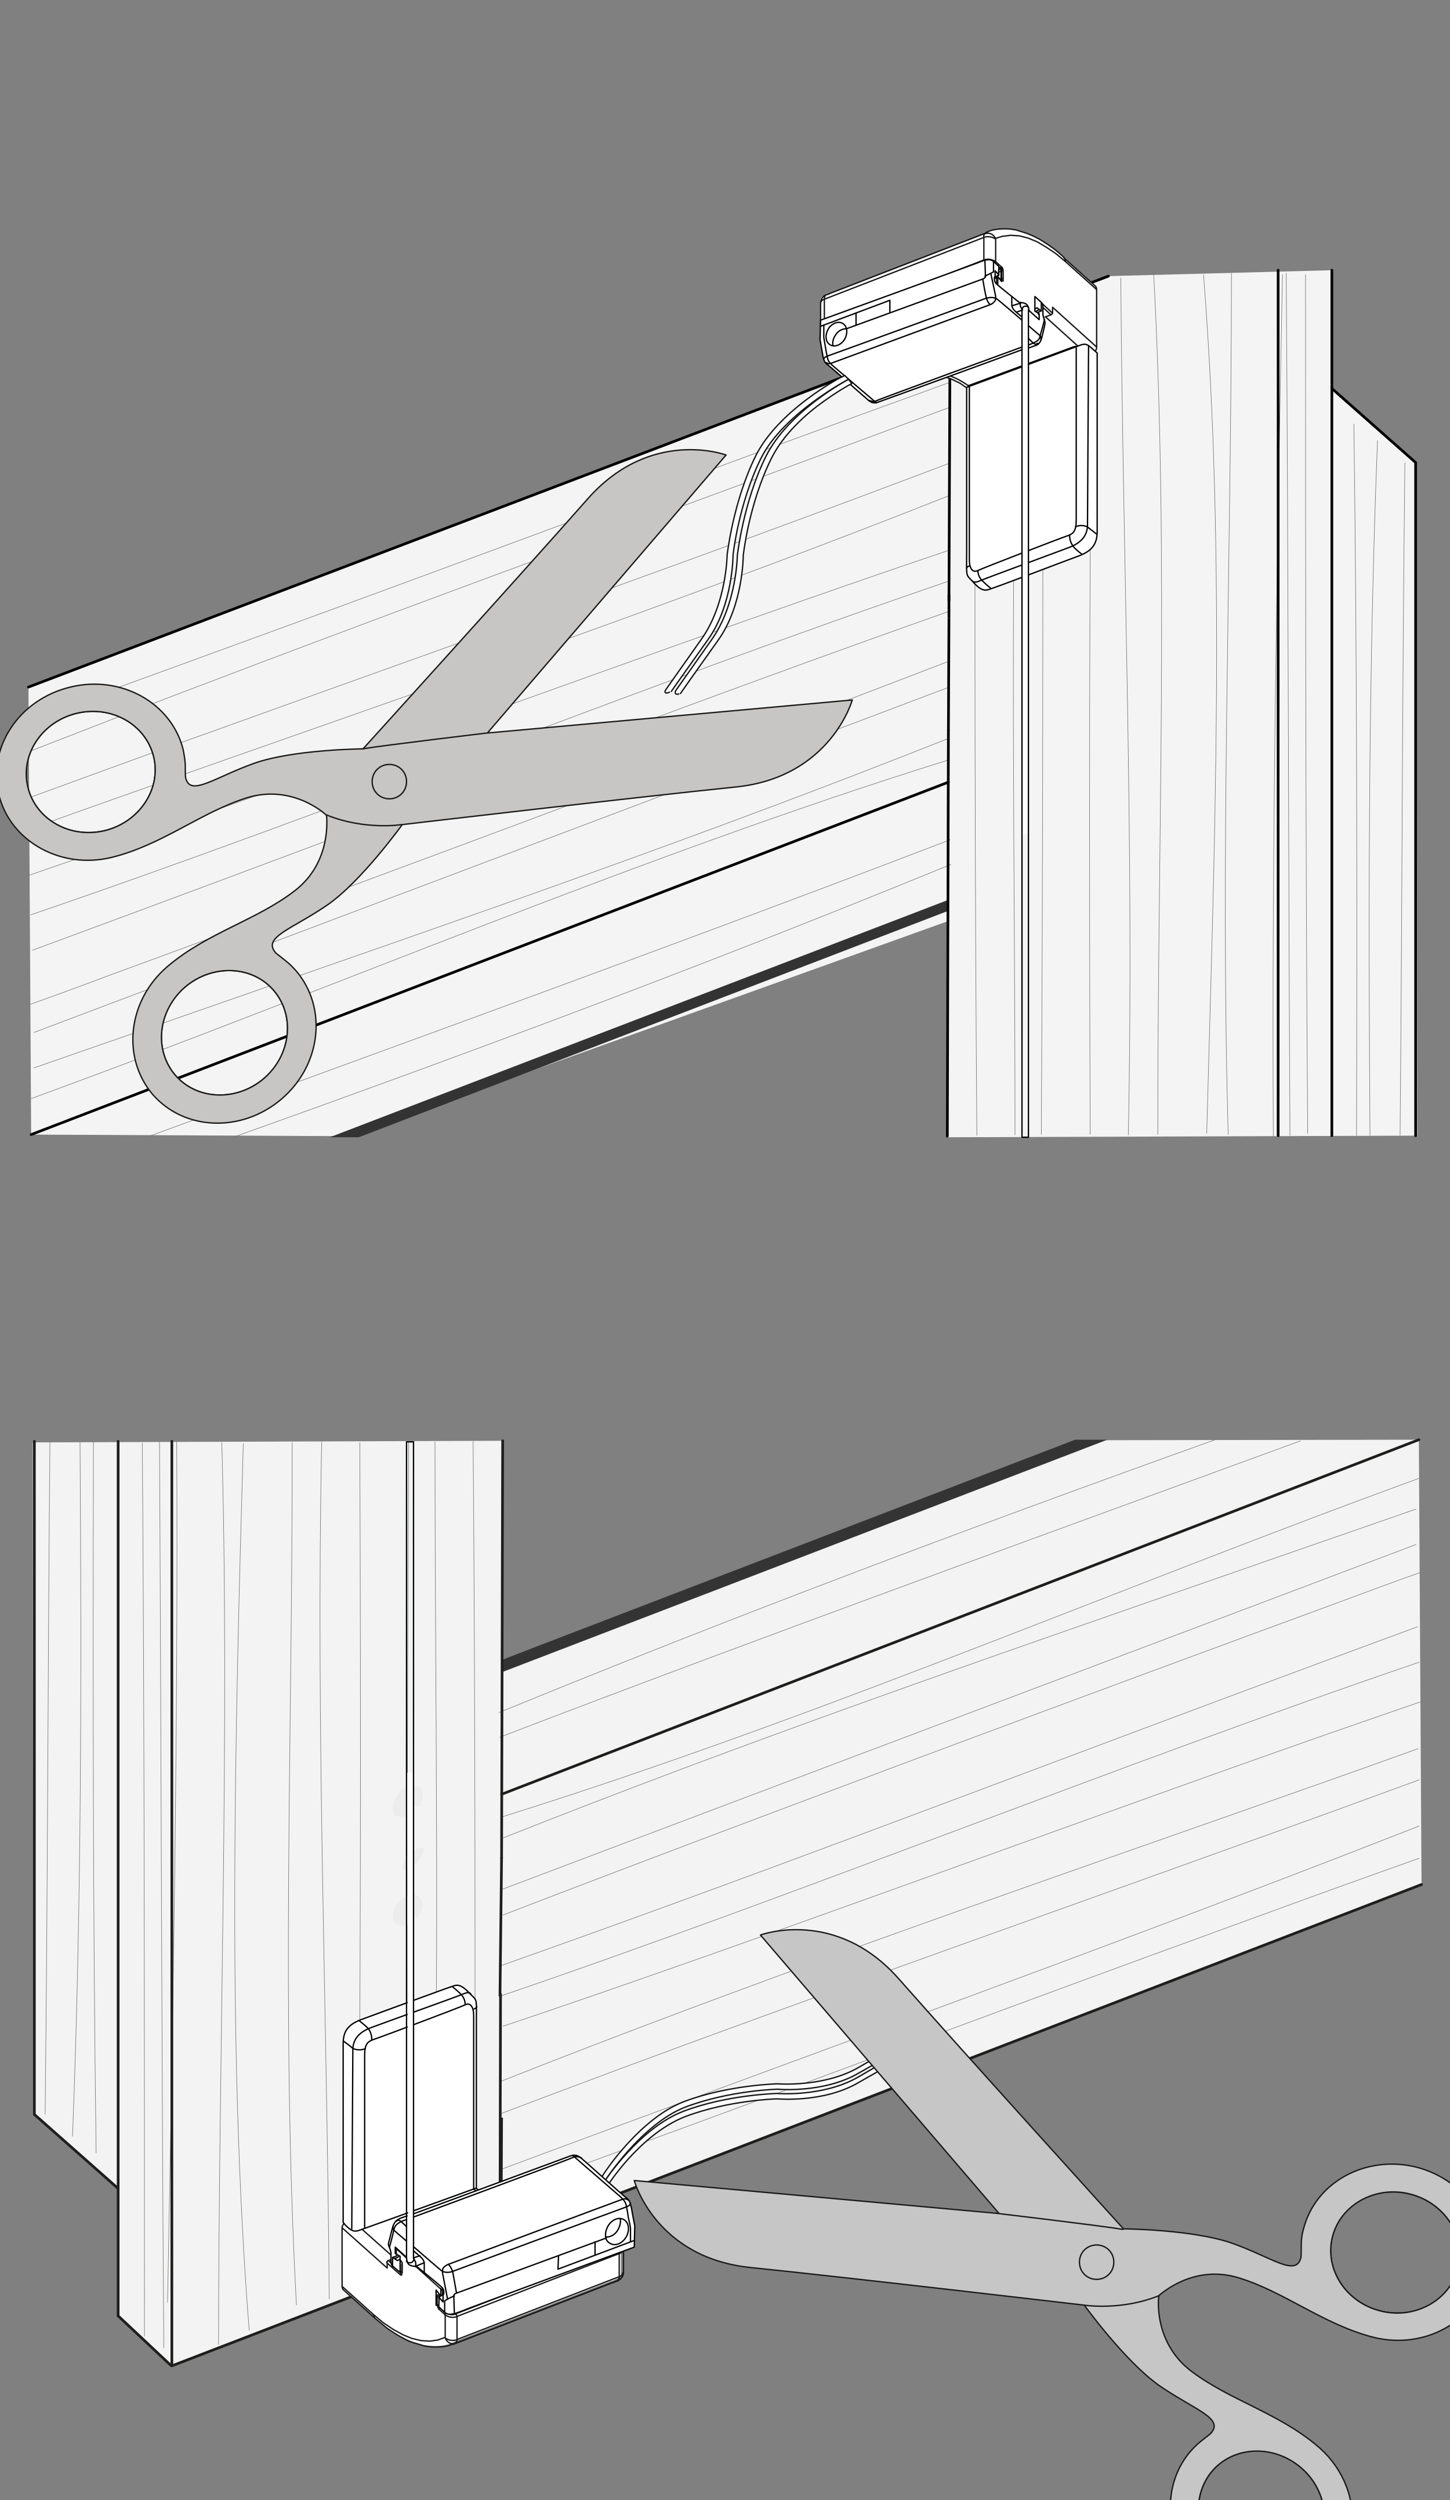 <?xml version="1.0" encoding="utf-8"?>
<!-- Generator: Adobe Illustrator 25.0.0, SVG Export Plug-In . SVG Version: 6.00 Build 0)  -->
<svg version="1.1" id="Ebene_1" xmlns="http://www.w3.org/2000/svg" xmlns:xlink="http://www.w3.org/1999/xlink" x="0px" y="0px"
	 width="270px" height="465.4px" viewBox="0 0 270 465.4" style="enable-background:new 0 0 270 465.4;" xml:space="preserve">
<rect x="0" y="0" width="270" height="465.4" fill="#808080" stroke="none"/>
<style type="text/css">
	.st0{fill:#F4F4F4;}
	.st1{fill:none;stroke:#777776;stroke-width:0.1;}
	.st2{fill:none;stroke:#000000;stroke-width:0.5;stroke-linecap:round;stroke-linejoin:round;}
	.st3{fill:#333333;}
	.st4{fill:none;stroke:#000000;stroke-width:0.5;}
	.st5{fill:#FFFFFF;}
	.st6{fill:none;stroke:#181717;stroke-width:0.25;stroke-linecap:round;stroke-linejoin:round;}
	.st7{fill:none;stroke:#020203;stroke-width:0.25;stroke-miterlimit:10;}
	.st8{fill:#FFFFFF;stroke:#020203;stroke-width:0.25;stroke-miterlimit:10;}
	.st9{fill:none;stroke:#020203;stroke-width:0.25;stroke-linecap:round;stroke-linejoin:round;stroke-miterlimit:10;}
	.st10{fill:none;stroke:#191918;stroke-width:0.25;stroke-linecap:round;stroke-linejoin:round;stroke-miterlimit:10;}
	.st11{fill:#C8C5C5;stroke:#191918;stroke-width:0.25;stroke-linecap:round;stroke-linejoin:round;stroke-miterlimit:10;}
	.st12{fill:#F3F3F3;}
	.st13{fill:none;stroke:#797877;stroke-width:0.1;}
	.st14{fill:#ECECEC;}
	.st15{fill:none;stroke:#1E1E1C;stroke-width:0.5;stroke-linecap:round;stroke-linejoin:round;}
	.st16{fill:#343434;}
	.st17{fill:none;stroke:#1E1E1C;stroke-width:0.5;}
	.st18{fill:none;stroke:#020303;stroke-width:0.25;stroke-linecap:round;stroke-linejoin:round;stroke-miterlimit:10;}
	.st19{fill:#FFFFFF;stroke:#0B0C0D;stroke-width:0.25;stroke-linecap:round;stroke-linejoin:round;stroke-miterlimit:10;}
	.st20{fill:none;stroke:#0B0C0D;stroke-width:0.25;stroke-linecap:round;stroke-linejoin:round;stroke-miterlimit:10;}
	.st21{fill:#1E1E1C;}
	.st22{fill:none;stroke:#191918;stroke-width:0.25;stroke-linecap:round;stroke-linejoin:round;}
	.st23{fill:none;stroke:#020303;stroke-width:0.25;stroke-miterlimit:10;}
	.st24{fill:#FFFFFF;stroke:#171616;stroke-width:0.25;stroke-linecap:round;stroke-linejoin:round;stroke-miterlimit:10;}
	.st25{fill:#FFFFFF;stroke:#020303;stroke-width:0.25;stroke-miterlimit:10;}
	.st26{fill:#C7C6C6;stroke:#191918;stroke-width:0.25;stroke-linecap:round;stroke-linejoin:round;stroke-miterlimit:10;}
</style>
<g>
	<polygon class="st0" points="263.8,86.5 263.9,211.4 176.4,211.7 176.7,171.4 65.1,211.5 5.8,211.2 5.3,127.9 206.4,51.4 248,50.3 
		248.1,72.6 	"/>
	<path class="st1" d="M261.6,86.1c-0.5,42.5-0.5,83.2-0.9,125.3 M177.1,160.9C133,179,88.3,195.7,43.4,211.7 M177,156.3
		c-49.6,19-99.5,37-149.2,55.2 M239.5,50.8c0.4,53.3,0.4,107.5,0.7,160.6 M252.1,78.9c0.6,44.4,0.6,88.3,0.5,132.5 M243.1,51.1
		c0,53,0,107.2,0.4,159.9 M256.5,82c-1.7,43.4-1.7,86.2-1.4,129.4 M176.5,141.5c-58.6,18.3-113.9,42.3-170.7,63 M176.5,128
		c-46.3,17.5-91.2,34.4-137.6,51.9c-10.9,4.1-21.7,8.2-32.6,12.3 M176.5,137.5c-45.1,17.9-89.3,33.2-135.1,49.1
		c-11.7,4.1-23.4,8.1-35.1,12.2 M176.4,123.2c-46,17.7-109.3,41.2-155.6,58.2c-5.1,1.9-10.2,3.8-15.3,5.6 M177,113.7
		c-46.2,16.3-91.9,33.8-137.8,50.9c-11,4.1-22.1,8.2-33.2,12.3 M176.9,92.2c-44.7,17.7-89,33.1-134.3,49c-12.2,4.3-24.5,8.6-36.7,13
		 M176.9,108.1C120,127.5,62.6,150.9,5.7,170.3 M176.5,102.5C130.5,118,62.4,143.2,16.5,159.1c-3.7,1.3-7.3,2.5-11,3.8 M176.9,75.8
		C131,92.9,85.4,109.3,39.7,126.7c-11.4,4.3-22.7,8.7-34,13.1 M176.6,86.3c-45.8,17.4-91.1,33.3-137.2,49.9
		c-11.3,4-22.5,8.1-33.7,12.2 M176.8,71.2c-46,16.6-91.3,33.7-137.3,50.4c-11.2,4.1-22.5,8.2-33.8,12.2 M189.6,58.7
		c-1.6,51.8-0.6,100.9-0.6,152.6 M181.6,60.9c-0.1,51.2-0.1,99.7,0.3,150.5 M194.2,56.3c0,53.2,0,102.2-0.3,154.9 M203.4,53.6
		c-0.6,53.7-0.6,103.8-0.4,157.6 M224.1,51.1c4.2,53.1,2,107.2,0.6,159.9 M208.7,51.7c0.4,54.5,2.5,105.7,1.4,159.6 M214.8,50.6
		c2.9,53.5,0.7,107.7,0.8,160.6 M238.8,51.1c-1,53-2,107.2-1.7,160.5 M229.3,50.8c0,53.4-2.1,107.5-0.6,160.4"/>
	<line class="st2" x1="5.3" y1="127.9" x2="206.4" y2="51.4"/>
	<line class="st2" x1="5.8" y1="211.2" x2="176.6" y2="145.6"/>
	<g>
		<polygon class="st3" points="61.4,211.7 176.6,167.5 176.7,169.5 66.8,211.7 		"/>
	</g>
</g>
<line class="st2" x1="238" y1="211.4" x2="238" y2="50.3"/>
<line class="st2" x1="176.7" y1="111.8" x2="176.9" y2="63"/>
<line class="st4" x1="176.7" y1="115.1" x2="176.7" y2="110.7"/>
<line class="st4" x1="176.6" y1="136" x2="176.7" y2="115.1"/>
<line class="st2" x1="176.4" y1="211.5" x2="176.6" y2="136"/>
<line class="st2" x1="248" y1="211.4" x2="248" y2="50.3"/>
<polyline class="st2" points="263.6,211.4 263.6,86.1 248.1,72.4 "/>
<g>
	<path class="st5" d="M162.7,69.8 M154.5,54.5c-0.2,0.1-0.6,0.3-0.9,0.3 M152.6,56.3 M153.6,54.8 M204.1,53.8c0-0.2-0.1-0.6-0.3-0.7
		l-5.8-5.2c-0.3-0.3-0.7-0.6-1-0.9c-0.7-0.6-1.3-1-2-1.5c-0.7-0.4-1.3-0.9-2-1.2c-0.7-0.4-1.3-0.6-2-0.9c-0.7-0.2-1.3-0.4-1.9-0.6
		c-0.6-0.1-1.3-0.2-1.9-0.2c-0.6,0-1.2,0-1.8,0.1c-0.6,0.1-1.1,0.2-1.7,0.5c-0.1,0-0.2,0.1-0.2,0.1l-0.1,0.1l-29.7,11.5
		c-0.9,0.3-1,0.8-1,1.5v4.2c0,0.2,0.1,0.5,0.3,0.7l9.4,8.5l0.6,0.4c0.3-0.1,0.6-0.2,0.9-0.3c0.6-0.2,1.2-0.3,1.8-0.4
		c0.6-0.1,1.3-0.2,1.9-0.3c0.7-0.1,1.3-0.1,2-0.1c0.7,0,1.3,0,2,0.1c0.7,0.1,1.3,0.1,1.9,0.3c0.6,0.1,1.2,0.3,1.8,0.4
		c0.6,0.2,1.1,0.4,1.7,0.6c0.5,0.2,1,0.5,1.5,0.7c0.4,0.2,0.8,0.5,1.2,0.8c0.1,0,0.1,0.1,0.2,0.1c0.7,0.5,2.1,1.8,2.4,1.9
		s0.5,0,0.5,0l0.1-2.8l17.2-6.3h1c0,0,1.8,1.6,2.2,1.5c0.4-0.1,0.8-0.6,0.8-0.6c0.2-0.3,0.1-0.7,0.1-1V53.8z"/>
	<line class="st6" x1="182.8" y1="73.9" x2="182.8" y2="70.9"/>
	<polygon points="200.4,64.6 200.4,64.6 200.3,64.8 200.3,64.8 	"/>
	<g>
		<g>
			<path class="st6" d="M153.5,55.7c-0.4,0.1-0.7,0.4-0.7,0.8 M153.5,59.9c-0.4,0.1-0.7,0.4-0.7,0.8 M153.1,61.3
				c0.1,0,0.1,0.1,0.2,0 M193.3,56.4c0.1-0.1,0.3-0.2,0.3-0.4 M193.3,56.4L193.3,56.4 M193.3,56.4c0,0,0-0.1-0.1-0.1 M193.3,57.9
				c0,0,0-0.1-0.1-0.1 M193.6,58.6c0,0,0-0.1-0.1-0.1 M175.1,54.9l-1.6,0.6 M153.8,54.9c-0.2,0.1-0.3,0.5-0.3,0.7 M153.8,54.9
				l29.7-11.5 M198.4,48.7c0-0.2-0.1-0.6-0.3-0.7 M183.5,43.4c-0.2,0.1-0.4,0.5-0.3,0.7 M185.4,44.5c-0.3-0.8-1.1-1.3-1.9-1
				 M186.4,50.5c0-0.1-0.1-0.3-0.2-0.4 M186.4,50.5l-1.3,0.5 M186.8,50.5c-0.1-0.1-0.3-0.1-0.4-0.1 M186.4,51.9v-1.5 M186.3,52
				L186.3,52 M186.2,50.1c0.1-0.1,0.3-0.2,0.3-0.4 M186.8,52c-0.1-0.1-0.3-0.1-0.4-0.1 M186.4,51.9L186.4,51.9L186.4,51.9
				 M153.5,55.7v4.2 M183.2,44.2l-29.7,11.5 M153.5,59.9l29.7-11.5 M153.5,59.9c0,0.1,0.1,0.3,0.2,0.4 M184.9,50.6l1.3-0.5
				 M186.2,50.1l-1.1-1 M183.4,48.8l-29.7,11.5 M153.7,60.3l-0.2,0.1l-0.2,0.1l-0.1,0.1l-0.1,0.1l0,0.1l0,0.1l0.1,0.1l0.1,0.1
				 M153.3,61.3l9.5,8.6 M180.3,71.8c-4.6-3.4-12.3-4.1-17.5-1.9 M194.7,59l6.1,5.5 M195.7,58.6l-2.4-2.2 M193.3,56.4L193.3,56.4
				 M173.3,55.1l1.6-0.6 M183.2,48.4v-4.2 M185.4,44.5c-0.6-0.4-1.5-0.6-2.2-0.3 M186.5,52.2c0,0,0-0.1-0.1-0.1 M185.1,49
				c0.1,0,0.3-0.2,0.3-0.4 M185.4,48.7c-0.6-0.4-1.5-0.6-2.2-0.3 M183.2,48.4c0,0.1,0.1,0.3,0.2,0.4 M185.1,49
				c-0.4-0.4-1.2-0.5-1.7-0.2 M180.9,65.9l12.9-5 M185.8,51.6l-13.2,5.1 M193.8,60.9l-8.1-7.3 M185.7,53.6l-12.9,5 M172.6,58.2
				l13.2-5.1 M194.3,59.2l-0.7-0.6 M193.2,57.8c0,0.3,0.1,0.7,0.3,0.8 M193.2,57.8v-1.5 M193.6,56.1L193.6,56.1l-0.1-0.1l-0.1,0
				l-0.1,0l0,0l0,0.1l0,0.1l0,0.1 M193.6,56.1l2.4,2.2 M196,57.2l8.2,7.4 M204.2,53.9l-5.8-5.2 M198.4,48.7l-1.8-1.5l-1.8-1.2
				l-1.7-1l-1.7-0.7l-1.6-0.4l-1.6-0.1l-1.6,0.2l-1.3,0.4 M185.4,44.5v4.2 M185.4,48.7l1.1,1 M186.8,50.5c0-0.3-0.1-0.7-0.3-0.8
				 M186.8,50.5V52 M186.5,52.2L186.5,52.2l0.1,0.1l0.1,0l0.1,0l0,0l0-0.1l0-0.1l0-0.1 M186.5,52.2l-0.7-0.6 M185.8,53.1l8.5,7.6
				 M204.2,53.9c0-0.2-0.1-0.6-0.3-0.7 M163.2,70.1c0,0-0.1,0-0.1,0c0,0-0.1,0-0.1,0 M203.9,65.5c0.2-0.3,0.3-0.6,0.3-0.9
				 M195.7,58.6c0.1,0,0.3-0.2,0.3-0.4 M194.3,59.2c0-0.1,0-0.1-0.1-0.2 M193.3,56.4L193.3,56.4 M180.9,65.9c0,0,0.1,0,0.1,0
				 M173.5,55.5c0-0.1-0.1-0.3-0.2-0.4 M173.5,55.5v0.8 M175.1,54.9c0-0.1-0.1-0.3-0.2-0.4 M175.1,54.9v0.8 M154.6,54.6
				c-0.2,0.1-0.6,0.3-0.9,0.3 M183.5,43.4l0.3-0.1 M185.1,51c0-0.1-0.1-0.3-0.2-0.4 M185.1,51.8V51 M190.3,61.6L190.3,61.6l0.1,0.1
				l0.1,0l0.1-0.1l0.1-0.1l0.1-0.1l0-0.1 M183.5,55.3l0,0.1l0.1,0.1l0.1,0l0.1,0l0.1-0.1l0.1-0.1l0.1-0.1l0-0.1 M195.7,58.6
				l-1.1,0.4 M175.9,55.3l-1-0.9 M172.6,56.7L172.6,56.7L172.6,56.7l0-0.1l0,0l0,0 M185.8,51.6c0-0.1,0-0.1,0-0.1 M190.9,61.2
				l-6.7-6.1 M184.2,55.1l-0.7,0.3 M172.8,58.6l8.1,7.3 M172.6,56.7v1.5 M193.8,60.9c0.2,0,0.4-0.1,0.4-0.2 M172.6,58.2
				c0,0.1,0.1,0.3,0.2,0.4 M185.7,53.6c0-0.1,0.1-0.4,0.1-0.5 M194.3,60.7v-1.5 M196,57.2v1.1 M204.2,53.9v10.7 M185.8,51.6v1.5
				 M203.9,53.2l-5.8-5.2 M163,70.2c0.3-0.1,0.6-0.2,0.9-0.3c0.6-0.2,1.2-0.3,1.8-0.4c0.6-0.1,1.3-0.2,1.9-0.3
				c0.7-0.1,1.3-0.1,2-0.1c0.7,0,1.3,0,2,0.1c0.7,0.1,1.3,0.1,1.9,0.3c0.6,0.1,1.2,0.3,1.8,0.4c0.6,0.2,1.1,0.4,1.7,0.6
				c0.5,0.2,1,0.5,1.5,0.7c0.4,0.2,0.8,0.5,1.2,0.8c0.1,0,0.1,0.1,0.2,0.1c0.7,0.5,2.1,1.8,2.4,1.9c0.3,0,0.5,0,0.5,0l-2.5-2
				 M153.8,54.9c-0.6,0.2-1,0.9-1,1.5 M153.1,61.3l9.8,8.9 M152.8,56.4v4.2 M152.8,60.7c0,0.1,0,0.2,0,0.2c0,0.1,0.1,0.2,0.2,0.3
				c0,0,0.1,0.1,0.1,0.1 M193.3,56.4C193.3,56.4,193.3,56.4,193.3,56.4C193.3,56.3,193.3,56.3,193.3,56.4 M194.2,59.1l-0.7-0.6
				 M193.3,57.9v-1.5 M193.5,58.5C193.5,58.5,193.5,58.4,193.5,58.5c-0.1-0.1-0.1-0.1-0.1-0.1c0,0,0-0.1-0.1-0.1c0,0,0-0.1,0-0.1
				c0,0,0-0.1,0-0.1c0,0,0-0.1,0-0.1 M181,66l13.1-5.1 M183.8,43.3l-29.2,11.3 M198.1,47.9c-0.3-0.3-0.7-0.6-1-0.9
				c-0.7-0.6-1.3-1-2-1.5c-0.7-0.4-1.3-0.9-2-1.2c-0.7-0.4-1.3-0.6-2-0.9c-0.7-0.2-1.3-0.4-1.9-0.6c-0.6-0.1-1.3-0.2-1.9-0.2
				c-0.6,0-1.2,0-1.8,0.1c-0.6,0.1-1.1,0.2-1.7,0.5c-0.1,0-0.2,0.1-0.2,0.1 M183.6,55.5l6.7,6.1 M186.5,52.1
				C186.5,52.1,186.5,52.1,186.5,52.1C186.5,52.1,186.4,52.1,186.5,52.1 M185.8,51.5l-13.1,5.1 M186.4,52.1l-0.7-0.6"/>
		</g>
	</g>
	<g>
		<path class="st7" d="M180.3,71.8c0,0,18.4-6.8,19.5-7.2c1.1-0.4,1.6,0.3,2.3,0.8c0.7,0.6,0.7,0.6,0.7,0.6s0.5,0.3,1.1-0.5"/>
		<path class="st7" d="M180.3,71.9"/>
		<path class="st7" d="M200.2,64.7"/>
		<path class="st7" d="M202.6,64.4"/>
	</g>
</g>
<g>
	<path class="st8" d="M204.3,65.7c0,0,0,31.1,0,33.2s-0.7,3.5-3.2,4.5c-2.5,0.9-16,6.1-17.2,6.4c-1.2,0.3-2.2-0.9-3.1-1.9
		c-1-1-0.8-0.7-0.8-5.7c0-4.9,0-30.1,0-30.1s20.2-7.5,21.3-7.9c1.1-0.4,1.6,0.3,2.3,0.9C204.3,65.7,204.3,65.7,204.3,65.7z"/>
	<path class="st7" d="M200.4,64.6c0,0,0,30,0,32.2c0,2.2-0.6,2.6-1.8,3s-15.5,5.9-16.5,6.4c-1,0.5-1.6-0.4-1.6-2
		c0-1.6,0-32.2,0-32.2"/>
	<path class="st7" d="M202.7,64.3c0,0-0.2,31.3-0.2,33.4c0,2.1-1.3,3.4-3.4,4.2c-2.1,0.8-15.7,5.8-16.6,6.2c-0.9,0.4-1.2,0.3-1.5,0"
		/>
	<path class="st7" d="M204.3,99.5c0,0-1.4-1.1-1.8-1.4c-0.3-0.2-1.4-0.5-2.3,0"/>
	<path class="st7" d="M201.5,103.2c0,0-1.5-1.1-1.8-1.7c-0.4-0.6-0.6-1.5-0.5-2"/>
	<path class="st7" d="M184.5,109.5c0,0-0.7-0.5-1.6-1.4c-0.9-0.9-0.8-1.9-0.8-1.9"/>
	<path class="st7" d="M180.6,105.3c0,0-0.6,0.2-0.6,0.5"/>
</g>
<g>
	<path class="st5" d="M164.5,74.5c-1.4,0.5-1.8,0.8-2.8,0c-0.5-0.4-1.6-1.4-2.9-2.5c-0.1-0.1-4.9,2-5,1.9c-0.2-0.2-0.5-0.5-0.5-1
		c0-0.1,4.5-1.8,4.4-1.8c-1.7-1.5-3.4-3-3.6-3.2c-0.5-0.4-0.7-0.7-0.9-1.8c-0.2-1.2-0.5-2.9-0.5-2.9l0.1-3.6
		c0,0,28.6-10.4,29.3-10.7c1.2-0.5,2.2-0.8,2.8-0.3c0.6,0.5,1.1,1,1.1,1c-0.1,1.6,0,1.6,0,1.6l-0.8,0.4c0,0-0.2,0.7,0.3,1.2
		s4.3,3.5,4.3,3.5s1,0,1.4,0.4c0.4,0.4,0.4,1.1,0.4,1.1l1.9,1.7v-1.1l-0.8-0.5v-2.7l1.1,1c0,0,0.4,0.2,0.4,0.9c0,0.7,0,1.5,0,1.5
		s0.2,0.8,0.3,1.1c0.2,0.3,0,1-0.1,1.4c-0.1,0.4-0.4,1.9-0.6,2.3s-0.4,0.8-1.2,1c-0.1,0-1.2,0.5-1.2,0.5l0,90.3l-1,0.1l0-90.1
		L164.5,74.5z"/>
	<g>
		<path class="st9" d="M190.3,65.1c-6.7,2.5-25.8,9.4-25.8,9.4c-1.4,0.5-1.8,0.8-2.8,0c-1.2-1-7-6.2-7.6-6.6
			c-0.5-0.4-0.7-0.7-0.9-1.8c-0.2-1.2-0.5-2.9-0.5-2.9l0.1-3.6c0,0,28.6-10.4,29.3-10.7c1.2-0.5,2.2-0.8,2.8-0.3
			c0.6,0.5,1.1,1,1.1,1c-0.1,1.6,0,1.6,0,1.6l-0.8,0.4c0,0-0.2,0.7,0.3,1.2s4.3,3.5,4.3,3.5s1,0,1.4,0.4c0.4,0.4,0.4,1.1,0.4,1.1
			l1.9,1.7v-1.1l-0.8-0.5v-2.7l1.1,1c0,0,0.4,0.2,0.4,0.9c0,0.7,0,1.5,0,1.5s0.2,0.8,0.3,1.1c0.2,0.3,0,1-0.1,1.4
			c-0.1,0.4-0.4,1.9-0.6,2.3s-0.4,0.8-1.2,1c-0.1,0-0.5,0.2-1.1,0.4"/>
		<path class="st7" d="M157.3,63.1c-0.6,1.1-1.9,1.6-2.7,1.1c-0.9-0.5-1-1.8-0.4-2.9c0.6-1.1,1.9-1.6,2.7-1.1
			C157.8,60.7,157.9,62,157.3,63.1z"/>
		<path class="st7" d="M155.1,64.3c-0.1-0.5,0-1.2,0.4-1.8c0.5-0.9,1.3-1.3,2.1-1.3"/>
		<polyline class="st9" points="152.9,60.7 165.7,55.9 165.7,58.1 		"/>
		<line class="st9" x1="159.4" y1="58.3" x2="159.4" y2="60.5"/>
		<path class="st9" d="M183.4,48.6l0.1,2.9c0,0.2-0.4,0.4-0.4,0.4l-25.5,9.3"/>
		<path class="st9" d="M185,48.7v1.9c0,0-0.7,0.4-1.2,0.6c-0.2,0.1-0.4,0.2-0.4,0.2"/>
		<path class="st9" d="M183,52c0,0,0.5,3,0.7,3.5c0.1,0.5,0.4,1,0.7,1.2c0,0,0.4-0.1,0.8-0.6c0.4-0.4,0.1-1.4,0.1-1.4l-0.8-3.8"/>
		<polyline class="st9" points="186.2,49.8 186.5,49.9 186.5,52.4 185.8,51.5 		"/>
		<path class="st9" d="M186,51.2l-0.7-0.8c0,0,0,0.9,0,1.4"/>
		<line class="st9" x1="185.6" y1="51.5" x2="185.6" y2="52.7"/>
		<polyline class="st9" points="192.7,57.5 193.1,57.3 193.9,57.9 193.9,56.3 		"/>
		<line class="st9" x1="192.8" y1="58" x2="193.4" y2="57.7"/>
		<line class="st9" x1="193.2" y1="58.2" x2="193.8" y2="57.9"/>
		<path class="st9" d="M194.5,59.5c0,0-0.6,2.3-0.8,2.9c-0.1,0.6-0.2,1-1.4,1.5c-0.4,0.2-0.8,0.3-0.8,0.3"/>
		<path class="st9" d="M188.4,55.2c0,0,0,1.2,0,1.5c0,0.3,0.1,0.7,0.5,1.1c0.4,0.4,1.4,1.2,1.4,1.2"/>
		<line class="st9" x1="188.5" y1="56.9" x2="190.1" y2="56.4"/>
		<path class="st9" d="M190,56.5c0,0-0.1,0.4,0.1,0.7c0.2,0.3,0.3,0.5,0.3,0.5l-1.1,0.4"/>
		<path class="st9" d="M190.3,57.6c0,0,0.1-0.5,0.5-0.6c0.6-0.1,0.7,0.3,0.7,0.3"/>
		<polyline class="st9" points="190.3,57.7 190.3,211.7 191.5,211.7 191.5,57.7 		"/>
		<path class="st9" d="M191.5,63c0,0,0.9,0.9,1.1,1c0.3,0.2,0.6-0.1,0.6-0.1"/>
		<path class="st9" d="M193.8,63.1c0,0,0.1-0.4-0.1-0.6c-0.3-0.2-2.1-1.8-2.1-1.8"/>
		<path class="st9" d="M190.3,59.6c0,0-4.2-3.6-4.6-3.9c-0.4-0.3-1.2-0.5-2.3-0.1c0,0-28.2,10.3-29.1,10.6c-0.5,0.2-0.8,0.3-0.9,0.6
			"/>
		<path class="st9" d="M184.4,56.7c0,0-28.5,10.5-29.3,10.8c-0.6,0.2-0.9,0.3-1.2,0"/>
		<path class="st9" d="M153.4,60.5c0,0,0,2.1,0,2.3c0,0.2,0.2,1.1,0.3,1.8c0.1,0.7,0.3,1.7,0.4,2.1c0.1,0.4,0.2,0.7,1,1.4
			c0.8,0.7,8.1,6.9,8.1,6.9"/>
		<path class="st9" d="M190.3,64.6c0,0-26.6,9.7-27.1,10c-0.4,0.2-1,0.1-1.5-0.1"/>
	</g>
</g>
<g>
	<g>
		<path class="st10" d="M34.5,183.7c-5.1,4.3-5.9,11.7-1.9,16.4c4,4.7,11.4,5,16.5,0.7c5.1-4.3,5.9-11.7,1.9-16.4
			C47,179.7,39.6,179.4,34.5,183.7z"/>
		<path class="st10" d="M19.6,154.6c-6.5,1.6-12.9-2-14.4-8c-1.5-6,2.5-12.2,9-13.8c6.5-1.6,12.9,2,14.4,8
			C30.1,146.8,26,153,19.6,154.6z"/>
		<path class="st11" d="M52.4,204.6c7.4-6.3,8.6-16.9,2.8-23.8c-0.7-0.8-1.4-1.5-2.2-2.1c-1.1-0.9-1.6-1.2-1.8-1.5
			c-2.2-2.8,3.3-4.3,9.7-8.7c6.4-4.4,14-15,14-15s44.4-5.2,62.1-7c17.7-1.8,21.7-16.2,21.7-16.2l-67.4,6.1h-0.5l44.4-51.7
			c0,0-14-5.2-25.8,8.2c-11.8,13.4-41.8,46.5-41.8,46.5s-13,0.1-20.3,2.7c-7.3,2.6-11.8,6.2-12.7,2.8c-0.1-0.4-0.1-0.9-0.1-2.3
			c0-1-0.2-2-0.4-3.1c-2.2-8.7-11.6-13.9-21-11.6C3.5,130.2-2.4,139.2-0.2,148c2.2,8.7,11.6,13.9,21,11.6
			c9.4-2.3,16.6-8.4,25.2-11.1c8.5-2.6,14.7,3.1,14.8,3.3c0,0.2,1.1,8.6-5.9,14c-7.1,5.5-16.3,7.8-23.7,14.1
			c-7.4,6.3-8.6,16.9-2.8,23.8C34.3,210.5,45,210.9,52.4,204.6z M19.6,154.6c-6.5,1.6-12.9-2-14.4-8c-1.5-6,2.5-12.2,9-13.8
			c6.5-1.6,12.9,2,14.4,8C30.1,146.8,26,153,19.6,154.6z M32.6,200.1c-4-4.7-3.2-12,1.9-16.4c5.1-4.3,12.5-4,16.5,0.7
			c4,4.7,3.2,12-1.9,16.4C44,205.1,36.6,204.8,32.6,200.1z"/>
	</g>
	<path class="st11" d="M91.1,136.4c0,0-19.4,2.3-23.6,3"/>
	<path class="st11" d="M74.8,153.5c0,0-6.9,1.1-14-1.8"/>
	<path class="st11" d="M69.3,145.5c0,1.8,1.4,3.2,3.2,3.2c1.8,0,3.2-1.4,3.2-3.2s-1.4-3.2-3.2-3.2C70.7,142.3,69.3,143.7,69.3,145.5
		z"/>
</g>
<g>
	<g>
		<polygon class="st12" points="6.2,393.4 6.1,268.5 93.6,268.2 93.4,309 203.1,268.1 264.2,268 264.7,350.8 264.7,350.8 32,440.4 
			22,431.1 21.9,407.3 		"/>
		<path class="st13" d="M8.4,393.6c0.5-42.5,0.5-83.2,0.9-125.3 M92.9,318.8c43.9-18,88.4-34.7,133.1-50.7c0.2-0.1,0.4-0.1,0.6-0.2
			 M93,323.4c49.6-19,99.5-37,149.2-55.2 M30.5,437.1c-0.4-53.3-0.5-115.7-0.8-168.8 M17.9,400.8c-0.6-44.4-0.6-88.3-0.5-132.5
			 M26.9,434.9c0-53,0-113.5-0.4-166.3 M13.5,397.7c1.7-43.4,1.7-86.2,1.4-129.4 M93.5,338.2c58.6-18.3,113.9-42.3,170.7-63
			 M93.5,351.7c46.3-17.5,91.2-34.4,137.6-51.9c10.9-4.1,21.7-8.2,32.6-12.3 M93.5,342.2c45.1-17.9,89.3-33.2,135.1-49.1
			c11.7-4.1,23.4-8.1,35.1-12.2 M93.6,356.5c46-17.7,109.3-41.2,155.6-58.2c5.1-1.9,10.2-3.8,15.3-5.6 M93,366
			c46.2-16.3,91.9-33.8,137.8-50.9c11-4.1,22.1-8.2,33.2-12.3 M93.1,387.5c44.7-17.7,89-33.1,134.3-49c12.2-4.3,24.5-8.6,36.7-13
			 M93.1,371.6c56.9-19.4,114.3-42.8,171.2-62.2 M93.6,377.2c46.1-15.4,114-40.7,159.9-56.6c3.7-1.3,7.3-2.5,11-3.8 M93.1,403.9
			c45.9-17.1,91.4-33.5,137.2-50.9c11.4-4.3,22.7-8.7,34-13.1 M93.4,393.4c45.8-17.4,91.1-33.3,137.2-49.9
			c11.3-4,22.5-8.1,33.7-12.2 M93.2,408.5c46-16.6,91.3-33.7,137.3-50.4c11.2-4.1,22.5-8.2,33.8-12.2 M80.4,421
			c1.6-51.8,0.6-100.9,0.6-152.6 M88.4,418.8c0.1-51.2,0.1-99.7-0.3-150.5 M75.8,423.4c0-53.2,0-102.2,0.3-154.9 M66.6,426.1
			c0.6-53.7,0.6-103.8,0.4-157.6 M46.4,433.8c-4.2-53.1-2.6-112.4-1.1-165.1 M61.3,428c-0.4-54.5-2.5-105.7-1.4-159.6 M55.2,429.1
			c-2.9-53.5-0.7-107.7-0.8-160.6 M31.2,428.6c1-53,2-107.2,1.7-160.5 M40.7,436.5c0-53.4,2.1-115.1,0.6-168"/>
		<path class="st14" d="M74.5,333.5c1.2-1.3,2.9-1.6,3.7-0.7c0.8,0.8,0.7,2.2-0.1,3.4c-0.1,0.2-2.2-0.3-2.2-0.3l0.8,1.7
			c-1.1,0.7-2.5,0.8-3.2,0.2C72.7,336.8,73.3,334.8,74.5,333.5"/>
		<path class="st14" d="M74.4,353.9c1.2-1.3,2.9-1.6,3.7-0.7c0.8,0.8,0.7,2.4-0.3,3.7c-0.1,0.1-1.7-0.4-1.7-0.3l0.5,1.4
			c-1.1,0.6-2.4,0.6-3,0C72.7,357,73.2,355.2,74.4,353.9"/>
		<path class="st14" d="M76.1,345.2c0.8-0.9,1.9-1.3,2.8-1.2c0.4,0.1-0.4,1.6-1.2,2.8c-0.3,0.3-2.8,1.7-2.8,1.2
			C74.8,347.1,75.3,346,76.1,345.2"/>
		<line class="st15" x1="264.7" y1="350.8" x2="32" y2="440.4"/>
		<line class="st15" x1="264.2" y1="268" x2="93.4" y2="334"/>
		<g>
			<polyline class="st16" points="206.2,268 93.4,311.3 93.4,309 200.2,268 			"/>
		</g>
	</g>
	<line class="st15" x1="32" y1="268.3" x2="32" y2="440.4"/>
	<line class="st15" x1="93.2" y1="371.2" x2="93.1" y2="416.7"/>
	<line class="st17" x1="93.4" y1="345.7" x2="93.1" y2="371.6"/>
	<line class="st15" x1="93.6" y1="268.2" x2="93.4" y2="345.9"/>
	<line class="st15" x1="22" y1="268.3" x2="22" y2="431.1"/>
	<polyline class="st15" points="6.4,268.3 6.4,393.6 21.9,407.3 	"/>
	<line class="st15" x1="22" y1="431.1" x2="31.8" y2="440.3"/>
</g>
<g>
	<g>
		<path class="st5" d="M67.6,376c0,0-2.2,1.2-2.2,4.1c0,2.9,0.1,39.8,0.1,39.8s0.4,1.8,1.1,2.6c0.7,0.7,15.9,13.7,15.9,13.7
			l20.8-7.8V426l-14.9-12.8l-0.4-1.1c0,0-0.1-9.6-0.1-19.1c0-0.2,0.1-1.7,0.1-1.8c0-8.5-0.1-15.6,0-16.5c0.2-1.9-2-4.1-2-4.1
			s-1-0.9-2.6-0.4c-1.6,0.5-15,5.4-15,5.4"/>
		<path class="st14" d="M74.5,382c1.2-1.3,2.9-1.6,3.7-0.7c0.8,0.8,0.7,2.2-0.1,3.4c-0.1,0.2-2.2-0.3-2.2-0.3l0.8,1.7
			c-1.1,0.7-2.5,0.8-3.2,0.2C72.7,385.2,73.3,383.3,74.5,382"/>
		<path class="st14" d="M74.4,402.4c1.2-1.3,2.9-1.6,3.7-0.7c0.8,0.8,0.7,2.4-0.3,3.7c-0.1,0.1-1.7-0.4-1.7-0.3l0.5,1.4
			c-1.1,0.6-2.4,0.6-3,0C72.7,405.5,73.2,403.6,74.4,402.4"/>
		<path class="st14" d="M76.1,393.6c0.8-0.9,1.9-1.3,2.8-1.2c0.4,0.1-0.4,1.6-1.2,2.8c-0.3,0.3-2.8,1.7-2.8,1.2
			C74.8,395.5,75.3,394.5,76.1,393.6"/>
	</g>
	<line class="st17" x1="93.3" y1="415.4" x2="93.3" y2="417.5"/>
	<line class="st17" x1="93.4" y1="394.2" x2="93.3" y2="415.6"/>
	<g>
		<path class="st18" d="M88,393.6c0,9.3,0,17.7,0,18.2c0,1,0.6,1.6,1.3,2.2c0.8,0.7,14.1,12.1,14.1,12.1v2.1l-20.8,7.8
			c0,0-13.9-12.1-15.3-13.1c-1.3-1.1-1.8-2.1-1.8-6.1c0-4,0-34.6,0-36.2s0.2-3.7,2.5-4.8c2.3-1.1,14-5.1,15.5-5.6
			c1.5-0.5,2.5,0.2,3,0.9c0.5,0.7,1.5,1.4,1.5,3.6C88,376,88,385.7,88,393.6"/>
		<path class="st18" d="M86.9,371.4c-1.6,0-15,5-17.3,6.1c-2.3,1.1-2.5,3.3-2.5,4.8c0,1.6,0,31.2,0,35.2c0,3.3,1.7,4.1,2.9,5.1
			c1.2,1,12.6,11.1,12.6,11.1l20.8-7.7"/>
		<line class="st18" x1="82.6" y1="433.9" x2="82.6" y2="436.1"/>
		<line class="st18" x1="68" y1="375.8" x2="69.8" y2="377.4"/>
		<line class="st18" x1="65.5" y1="379.7" x2="67.1" y2="381.2"/>
		<line class="st18" x1="83.6" y1="370.3" x2="85.3" y2="371.7"/>
		<path class="st18" d="M78.7,410.2c-2.1,1.1-4.3,1.1-5.6-0.2c-1.8-1.8-1.2-5.3,1.4-7.8c2.5-2.5,6-3.1,7.8-1.4c1.4,1.4,1.3,3.8,0,6
			C82.3,406.9,80.8,409.1,78.7,410.2z"/>
		<path class="st18" d="M76.4,406.4c-1.1,0.6-2.2,0.6-2.9-0.1c-0.9-0.9-0.6-2.7,0.7-4c1.3-1.3,3.1-1.6,4-0.7
			c0.8,0.8,0.6,2.4-0.4,3.6"/>
		<path class="st18" d="M79.3,396.9c-1.3,1.3-3.1,1.6-4,0.7c-0.9-0.9-0.6-2.7,0.7-4c1.3-1.3,3.1-1.6,4-0.7
			C81,393.8,80.6,395.6,79.3,396.9z"/>
		<path class="st18" d="M78.8,392.4c0,0.9-0.4,1.9-1.3,2.8c-0.9,0.9-1.9,1.3-2.8,1.2"/>
		<path class="st18" d="M82.4,386.3c1.1-1.8,1.1-4.4-0.2-5.7c-1.8-1.8-5.3-1.2-7.8,1.4c-2.5,2.5-3.1,6-1.4,7.8
			c1.4,1.4,4,1.3,6.3-0.1C79.4,389.6,81.3,388.1,82.4,386.3z"/>
		<path class="st18" d="M76.6,386.1c-1.1,0.7-2.4,0.7-3,0c-0.9-0.9-0.6-2.7,0.7-4c1.3-1.3,3.1-1.6,4-0.7c0.7,0.7,0.7,2-0.1,3.2"/>
		<line class="st18" x1="80.2" y1="413.8" x2="88" y2="410.9"/>
		<line class="st18" x1="67.2" y1="418.8" x2="74.8" y2="415.9"/>
		<line class="st18" x1="81.1" y1="416" x2="88.5" y2="413.2"/>
		<line class="st18" x1="68.1" y1="420.9" x2="76" y2="417.9"/>
		<path class="st18" d="M74.7,416.5c-0.1-1,2-3.4,4.3-3.3c1.3,0.1,2.1,1.8,2.1,2.6c0.1,0.8-0.9,2.3-3.2,2.3
			C75.8,418.1,74.8,417.8,74.7,416.5z"/>
		<path class="st18" d="M90,428.6c-1.9,0.1-3.5-0.7-3.6-1.8c0-1.1,1.5-2,3.4-2.1c1.9-0.1,3.5,0.7,3.6,1.8
			C93.4,427.5,91.9,428.5,90,428.6z"/>
		<path class="st18" d="M87.5,428.1c0.6-0.3,1.4-0.6,2.3-0.6c0.9,0,1.8,0.1,2.4,0.4"/>
	</g>
	<g>
		<path class="st19" d="M73.1,408.6c-1.3-1.2-0.7-4,1.3-6.2c2-2.2,4.8-3.1,6.1-1.9c1.3,1.2,0.7,4-1.3,6.2
			C77.1,408.9,74.4,409.8,73.1,408.6z"/>
		<path class="st19" d="M73.8,408.4c-1.2-1.1-0.7-3.6,1.2-5.6c1.8-2,4.3-2.8,5.5-1.7c1.2,1.1,0.7,3.6-1.2,5.6
			C77.4,408.7,75,409.5,73.8,408.4z"/>
		<polygon class="st20" points="77.7,407.4 77.8,405.4 79.8,404.5 79.9,403.2 77.8,404.1 77.9,402.1 76.7,402.7 76.7,404.7 
			74.5,405.6 74.4,406.9 76.6,405.9 76.6,408 		"/>
		<line class="st20" x1="76.8" y1="403.1" x2="77.8" y2="404.1"/>
		<line class="st20" x1="76.7" y1="404.3" x2="77.8" y2="405.4"/>
		<line class="st20" x1="75.8" y1="405.1" x2="76.6" y2="405.9"/>
		<line class="st20" x1="76.7" y1="406.4" x2="77.7" y2="407.3"/>
		<line class="st20" x1="79" y1="403.7" x2="79.8" y2="404.5"/>
	</g>
	<g>
		<path class="st19" d="M73.1,388.3c-1.3-1.2-0.7-4,1.3-6.2c2-2.2,4.8-3.1,6.1-1.9c1.3,1.2,0.7,4-1.3,6.2
			C77.1,388.7,74.4,389.5,73.1,388.3z"/>
		<path class="st19" d="M73.8,388.1c-1.2-1.1-0.7-3.6,1.2-5.6c1.8-2,4.3-2.8,5.5-1.7c1.2,1.1,0.7,3.6-1.2,5.6
			C77.4,388.5,75,389.2,73.8,388.1z"/>
		<polygon class="st20" points="77.7,387.1 77.8,385.1 79.8,384.2 79.9,382.9 77.8,383.9 77.9,381.8 76.7,382.4 76.7,384.4 
			74.5,385.4 74.4,386.7 76.6,385.6 76.6,387.7 		"/>
		<line class="st20" x1="76.8" y1="382.9" x2="77.8" y2="383.8"/>
		<line class="st20" x1="76.7" y1="384.1" x2="77.8" y2="385.1"/>
		<line class="st20" x1="75.8" y1="384.8" x2="76.6" y2="385.7"/>
		<line class="st20" x1="76.7" y1="386.1" x2="77.7" y2="387.1"/>
		<line class="st20" x1="79" y1="383.4" x2="79.8" y2="384.2"/>
	</g>
	<g>
		<path class="st5" d="M105.5,409.2 M113.7,424.7c0.2-0.1,0.7-0.3,0.9-0.3 M115.6,422.8 M114.6,424.3 M63.7,425.4
			c0,0.2,0.1,0.6,0.3,0.7l5.8,5.3c0.3,0.3,0.7,0.6,1,0.9c0.7,0.6,1.3,1.1,2,1.5c0.7,0.5,1.3,0.9,2,1.2c0.7,0.4,1.3,0.6,2,0.9
			c0.7,0.2,1.3,0.4,2,0.6c0.6,0.1,1.3,0.2,1.9,0.2c0.6,0,1.2,0,1.8-0.1c0.6-0.1,1.1-0.2,1.7-0.5c0.1,0,0.2-0.1,0.3-0.1l0.1-0.1
			l30-11.6c0.9-0.3,1-0.8,1-1.5v-4.3c0-0.2-0.1-0.5-0.3-0.7l-9.5-8.5l-0.6-0.4c-0.3,0.1-0.6,0.2-0.9,0.3c-0.6,0.2-1.2,0.3-1.8,0.4
			c-0.6,0.1-1.3,0.2-1.9,0.3c-0.7,0.1-1.3,0.1-2,0.1c-0.7,0-1.3,0-2-0.1c-0.7-0.1-1.3-0.1-2-0.3c-0.6-0.1-1.3-0.3-1.8-0.4
			c-0.6-0.2-1.2-0.4-1.7-0.6c-0.5-0.2-1-0.5-1.5-0.7c-0.4-0.2-0.8-0.5-1.2-0.8c-0.1,0-0.1-0.1-0.2-0.1c-0.7-0.5-2.1-1.8-2.4-1.9
			c-0.3-0.1-0.5,0-0.5,0l-0.1,2.9l-17.3,6.4h-1c0,0-1.8-1.6-2.2-1.5c-0.4,0.1-0.9,0.6-0.9,0.6c-0.2,0.3-0.1,0.7-0.1,1.1V425.4z"/>
		<g>
			<g>
				<g>
					<polygon class="st21" points="67.6,414.7 67.6,414.7 67.7,414.5 67.7,414.5 					"/>
					<g>
						<g>
							<path class="st22" d="M115.3,423.8c0.4-0.1,0.7-0.4,0.7-0.8 M115.3,419.5c0.4-0.1,0.7-0.4,0.7-0.8 M115.8,418
								c-0.1,0-0.1-0.1-0.2,0 M74.8,423c-0.1,0.1-0.3,0.2-0.3,0.4 M74.8,423L74.8,423 M74.8,423c0,0,0,0.1,0.1,0.1 M74.8,421.5
								c0,0,0,0.1,0.1,0.1 M74.5,420.8c0,0,0,0.1,0.1,0.1 M93.4,424.6L95,424 M115,424.5c0.2-0.1,0.4-0.5,0.3-0.8 M115,424.5
								l-30.2,11.7 M69.6,430.9c0,0.2,0.1,0.6,0.3,0.7 M84.8,436.2c0.2-0.2,0.4-0.5,0.3-0.8 M82.9,435.2c0.3,0.8,1.1,1.3,1.9,1
								 M81.8,429.1c0,0.1,0.1,0.3,0.2,0.4 M81.8,429.1l1.3-0.5 M81.4,429c0.1,0.1,0.3,0.1,0.4,0.1 M81.8,427.6v1.5 M81.9,427.5
								L81.9,427.5 M82,429.5c-0.1,0.1-0.3,0.2-0.3,0.4 M81.4,427.5c0.1,0.1,0.3,0.1,0.4,0.1 M81.8,427.6L81.8,427.6L81.8,427.6
								 M115.3,423.8v-4.3 M85.1,435.5l30.2-11.7 M115.3,419.5l-30.2,11.7 M115.3,419.5c0-0.1-0.1-0.3-0.2-0.4 M83.3,429l-1.3,0.5
								 M82,429.5l1.1,1 M84.9,430.7l30.2-11.7 M115.2,419.1l0.2-0.1l0.2-0.1l0.1-0.1l0.1-0.1l0-0.1l0-0.1l-0.1-0.1l-0.1-0.1
								 M115.5,418l-9.7-8.7 M87.9,407.3c4.7,3.4,12.6,4.2,18,1.9 M73.4,420.3l-6.3-5.6 M72.3,420.8l2.5,2.2 M74.8,423L74.8,423
								 M95.2,424.4l-1.6,0.6 M85.1,431.2v4.3 M82.9,435.2c0.6,0.5,1.6,0.6,2.2,0.3 M81.7,427.3c0,0,0,0.1,0.1,0.1 M83.1,430.5
								c-0.1,0-0.3,0.2-0.3,0.4 M82.9,430.9c0.6,0.5,1.6,0.6,2.2,0.3 M85.1,431.2c0-0.1-0.1-0.3-0.2-0.4 M83.1,430.5
								c0.5,0.4,1.3,0.5,1.8,0.2 M87.4,413.3l-13.2,5.1 M82.4,427.9l13.4-5.2 M74.3,418.4l8.3,7.5 M82.5,425.9l13.2-5.1 M95.9,421.2
								l-13.4,5.2 M73.8,420.1l0.7,0.6 M74.9,421.6c0-0.3-0.1-0.7-0.4-0.9 M74.9,421.6v1.5 M74.5,423.4L74.5,423.4l0.1,0.1l0.1,0
								l0.1,0l0,0l0-0.1l0-0.1l0-0.1 M74.5,423.4l-2.5-2.2 M72.1,422.2l-8.4-7.5 M63.7,425.6l5.9,5.3 M69.6,430.9l1.8,1.5l1.8,1.2
								l1.8,1l1.7,0.7l1.7,0.4l1.6,0.1l1.5-0.2l1.4-0.5 M82.9,435.2v-4.3 M82.9,430.9l-1.1-1 M81.4,429c0,0.3,0.2,0.7,0.4,0.9
								 M81.4,429v-1.5 M81.7,427.3L81.7,427.3l-0.1-0.1l-0.1,0l-0.1,0l0,0l0,0.1l0,0.1l0,0.1 M81.7,427.3l0.7,0.6 M82.4,426.4
								l-8.6-7.8 M63.7,425.6c0,0.2,0.1,0.6,0.3,0.7 M105.4,409c0,0,0.1,0,0.1,0c0.1,0,0.1,0,0.1,0 M67.1,414.8c0,0-1.8-1.3-2-1.5
								c-0.2-0.2-0.6,0.1-1,0.5c-0.2,0.3-0.4,0.6-0.4,0.9 M72.3,420.8c-0.1,0-0.3,0.2-0.3,0.4 M73.8,420.1c0,0.1,0,0.1,0.1,0.2
								 M74.8,423L74.8,423 M87.4,413.3c0,0-0.1,0-0.1,0 M95,424c0,0.1,0.1,0.3,0.2,0.4 M95,424v-0.8 M93.4,424.6
								c0,0.1,0.1,0.3,0.2,0.4 M93.4,424.6v-0.8 M114.2,424.9c0.2-0.1,0.7-0.3,0.9-0.3 M84.8,436.2l-0.4,0.1 M83.2,428.5
								c0,0.1,0.1,0.3,0.2,0.4 M83.2,427.8v0.8 M77.8,417.7L77.8,417.7l-0.1-0.1l-0.1,0l-0.1,0.1l-0.1,0.1l-0.1,0.1l0,0.1
								 M84.8,424.1l0-0.1l-0.1-0.1l-0.1,0l-0.1,0l-0.1,0.1l-0.1,0.1l-0.1,0.1l0,0.1 M72.3,420.8l1.1-0.4 M92.6,424.1l1,0.9
								 M95.9,422.7L95.9,422.7L95.9,422.7l0,0.1l0,0l0,0 M82.4,427.9c0,0.1,0,0.1,0,0.1 M77.2,418.2l6.9,6.2 M84.1,424.4l0.7-0.3
								 M95.7,420.8l-8.3-7.5 M95.9,422.7v-1.5 M74.3,418.4c-0.2,0-0.4,0.1-0.4,0.2 M95.9,421.2c0-0.1-0.1-0.3-0.2-0.4 M82.5,425.9
								c-0.1,0.1-0.1,0.4-0.1,0.5 M73.8,418.6v1.5 M72.1,422.2v-1.1 M63.7,425.6v-10.9 M82.4,427.9v-1.5 M64,426.3l5.9,5.3
								 M105.6,409c-0.3,0.1-0.6,0.2-0.9,0.3c-0.6,0.2-1.2,0.3-1.8,0.5c-0.6,0.1-1.3,0.2-2,0.3c-0.7,0.1-1.3,0.1-2,0.1
								c-0.7,0-1.4,0-2-0.1c-0.7-0.1-1.3-0.1-2-0.3c-0.6-0.1-1.3-0.3-1.9-0.4c-0.6-0.2-1.2-0.4-1.7-0.6c-0.5-0.2-1-0.5-1.5-0.7
								c-0.4-0.2-0.8-0.5-1.2-0.8c-0.1,0-0.1-0.1-0.2-0.1c-0.7-0.6-2.1-1.8-2.6-1.9c-0.4-0.1-0.4-0.1-0.4-0.1v3.1 M115.1,424.5
								c0.6-0.2,1-0.9,1-1.5 M115.8,418l-10-9 M116.1,423v-4.3 M116.1,418.7c0-0.1,0-0.2,0-0.2c0-0.1-0.1-0.2-0.2-0.3
								c0,0-0.1-0.1-0.1-0.1 M74.8,423C74.8,423.1,74.8,423.1,74.8,423C74.8,423.1,74.8,423.1,74.8,423 M73.9,420.3l0.7,0.6
								 M74.8,421.5v1.5 M74.6,420.9C74.6,420.9,74.6,421,74.6,420.9c0.1,0.1,0.1,0.1,0.1,0.1c0,0,0,0.1,0.1,0.1c0,0,0,0.1,0.1,0.1
								c0,0,0,0.1,0,0.1c0,0,0,0.1,0,0.1 M87.3,413.3L74,418.5 M84.4,436.4l29.7-11.5 M69.9,431.6c0.4,0.3,0.7,0.6,1.1,0.9
								c0.7,0.6,1.3,1.1,2,1.5c0.7,0.5,1.4,0.9,2,1.2c0.7,0.4,1.3,0.7,2,0.9c0.7,0.2,1.3,0.4,2,0.6c0.6,0.1,1.3,0.2,1.9,0.2
								c0.6,0,1.2,0,1.8-0.1c0.6-0.1,1.1-0.2,1.7-0.5c0.1,0,0.2-0.1,0.3-0.1 M84.7,423.9l-6.9-6.2 M81.8,427.4
								C81.8,427.4,81.8,427.4,81.8,427.4C81.8,427.4,81.8,427.4,81.8,427.4 M82.5,428l13.3-5.2 M81.8,427.4l0.7,0.6"/>
						</g>
					</g>
					<g>
						<path class="st23" d="M67.1,414.8c1.1-0.4,20.8-7.5,20.8-7.5"/>
						<path class="st23" d="M88.1,407.3"/>
						<path class="st23" d="M67.8,414.6"/>
						<path class="st23" d="M65.4,414.9"/>
					</g>
				</g>
			</g>
			<line class="st22" x1="87.9" y1="407.3" x2="85.5" y2="405.4"/>
		</g>
	</g>
	<g>
		<path class="st24" d="M169.1,381.3c0,0-2.9,1.6-9.4,5.4c-6.5,3.7-15,3-15,3s-9.2,0.2-17.4,3.3c-8.2,3.1-14.7,13-14.7,13l0.7,0.6
			c0,0,1.3-2,3.5-4.5c2.6-2.9,6.4-6.4,10.8-8.1c8.2-3.1,17.1-3.3,17.1-3.3s8.6,0.8,15.1-3c6.5-3.7,9.8-5.6,9.8-5.6
			S170,381,169.1,381.3z"/>
		<path class="st24" d="M169.2,379.5c0,0-2.9,1.6-9.4,5.4c-6.5,3.7-15,3-15,3s-9.2,0.2-17.4,3.3c-8.2,3.1-14.8,13.2-14.8,13.2
			l-0.6,0.9l0.6,0.7c0,0,6.9-10.7,15.1-13.8c8.2-3.1,17.1-3.3,17.1-3.3s8.6,0.8,15.1-3c6.5-3.7,9.8-5.6,9.8-5.6
			S170.1,379.2,169.2,379.5z"/>
	</g>
	<g>
		<path class="st25" d="M63.9,413.7c0,0,0-31.1,0-33.2c0-2.2,0.7-3.5,3.2-4.5c2.5-0.9,16.5-6.1,17.6-6.4c1.2-0.3,2.2,0.9,3.2,1.9
			c1,1,0.8,0.7,0.8,5.7c0,4.9,0,30.1,0,30.1s-20.7,7.5-21.9,7.9c-1.1,0.4-1.7-0.3-2.4-0.9C63.9,413.7,63.9,413.7,63.9,413.7z"/>
		<path class="st23" d="M67.9,414.8c0,0,0-30,0-32.2c0-2.2,0.6-2.6,1.8-3c1.2-0.4,15.9-5.9,16.9-6.4c1-0.5,1.6,0.4,1.6,2
			s0,32.2,0,32.2"/>
		<path class="st23" d="M65.5,415c0,0,0.2-31.3,0.2-33.4c0-2.1,1.3-3.4,3.5-4.2c2.1-0.8,16.1-5.8,17-6.2c0.9-0.4,1.2-0.3,1.5,0"/>
		<path class="st23" d="M63.9,379.9c0,0,1.5,1.1,1.8,1.4c0.3,0.2,1.5,0.5,2.4,0"/>
		<path class="st23" d="M66.8,376.1c0,0,1.5,1.1,1.9,1.7c0.4,0.6,0.6,1.5,0.5,2"/>
		<path class="st23" d="M84.2,369.8c0,0,0.7,0.5,1.6,1.4c0.9,0.9,0.8,1.9,0.8,1.9"/>
		<path class="st23" d="M88.2,374c0,0,0.6-0.2,0.6-0.5"/>
	</g>
	<g>
		<path class="st5" d="M112.6,405.6c1.9,1.7,3.7,3.3,4,3.5c0.6,0.5,0.7,0.7,1,2c0.2,1.3,0.6,3.2,0.6,3.2l-0.1,4
			c0,0-31.3,11.5-32.1,11.9c-1.3,0.5-2.4,0.9-3.1,0.3c-0.7-0.6-1.2-1.1-1.2-1.1c0.1-1.8,0-1.8,0-1.8l0.9-0.5c0,0,0.2-0.8-0.3-1.3
			c-0.5-0.5-4.7-3.9-4.7-3.9s-1.1,0-1.5-0.4c-0.4-0.4-0.4-1.3-0.4-1.3l-2.1-1.9v1.2l0.9,0.5v3l-1.3-1.1c0,0-0.4-0.2-0.4-1
			c0-0.8,0-1.6,0-1.6s-0.2-0.9-0.4-1.2c-0.2-0.3,0.1-1.1,0.2-1.5c0.1-0.4,0.5-2.1,0.7-2.5c0.2-0.4,0.4-0.8,1.3-1.2
			c0.1,0,1.4-0.5,1.4-0.5L75.8,330l1.1-0.1l0,82.2l28.3-10.5c1.6-0.6,2-0.8,3.1,0.1c0.5,0.4,1.8,1.6,3.2,2.8"/>
		<g>
			<path class="st18" d="M77,412.1c7.4-2.7,28.2-10.4,28.2-10.4c1.6-0.6,2-0.8,3.1,0.1c1.3,1.1,7.7,6.9,8.3,7.3c0.6,0.5,0.7,0.7,1,2
				c0.2,1.3,0.6,3.2,0.6,3.2l-0.1,4c0,0-31.3,11.5-32.1,11.9c-1.3,0.5-2.4,0.9-3.1,0.3c-0.7-0.6-1.2-1.1-1.2-1.1
				c0.1-1.8,0-1.8,0-1.8l0.9-0.5c0,0,0.2-0.8-0.3-1.3c-0.5-0.5-4.7-3.9-4.7-3.9s-1.1,0-1.5-0.4c-0.4-0.4-0.4-1.3-0.4-1.3l-2.1-1.9
				v1.2l0.9,0.5v3l-1.3-1.1c0,0-0.4-0.2-0.4-1c0-0.8,0-1.6,0-1.6s-0.2-0.9-0.4-1.2c-0.2-0.3,0.1-1.1,0.2-1.5
				c0.1-0.4,0.5-2.1,0.7-2.5c0.2-0.4,0.4-0.8,1.3-1.2c0.1,0,0.5-0.2,1.2-0.4"/>
			<path class="st23" d="M113.2,414.4c0.7-1.2,2-1.8,3-1.2c0.9,0.5,1.1,2,0.4,3.2c-0.7,1.2-2,1.8-3,1.2
				C112.6,417.1,112.5,415.7,113.2,414.4z"/>
			<path class="st23" d="M115.5,413c0.1,0.6,0,1.3-0.4,2c-0.5,1-1.5,1.5-2.3,1.4"/>
			<polyline class="st18" points="118,417.1 103.9,422.4 104,420 			"/>
			<line class="st18" x1="110.8" y1="419.8" x2="110.8" y2="417.3"/>
			<path class="st18" d="M84.6,430.5l-0.1-3.2c0-0.2,0.4-0.4,0.4-0.4l28-10.3"/>
			<path class="st18" d="M82.8,430.4v-2.1c0,0,0.8-0.5,1.3-0.7c0.2-0.1,0.5-0.2,0.5-0.2"/>
			<path class="st18" d="M85,426.8c0,0-0.6-3.3-0.7-3.9c-0.2-0.6-0.5-1.1-0.8-1.4c0,0-0.4,0.1-0.9,0.6c-0.4,0.5-0.1,1.5-0.1,1.5
				l0.8,4.2"/>
			<polyline class="st18" points="81.5,429.1 81.2,429.1 81.2,426.3 82,427.3 			"/>
			<path class="st18" d="M81.7,427.6l0.8,0.9c0,0,0-1,0-1.6"/>
			<line class="st18" x1="82.1" y1="427.2" x2="82.1" y2="426"/>
			<polyline class="st18" points="74.4,420.6 74,420.8 73.1,420.2 73.1,421.9 			"/>
			<line class="st18" x1="74.2" y1="420.1" x2="73.6" y2="420.4"/>
			<line class="st18" x1="73.9" y1="419.9" x2="73.2" y2="420.2"/>
			<path class="st18" d="M72.5,418.4c0,0,0.7-2.5,0.8-3.2c0.2-0.6,0.2-1.1,1.5-1.7c0.4-0.2,0.9-0.3,0.9-0.3"/>
			<path class="st18" d="M79,423.2c0,0,0-1.3,0-1.7c0-0.4-0.1-0.8-0.5-1.2c-0.4-0.4-1.5-1.3-1.5-1.3"/>
			<line class="st18" x1="79" y1="421.2" x2="77.3" y2="421.9"/>
			<path class="st18" d="M77.4,421.7c0,0,0.1-0.4-0.1-0.8c-0.2-0.3-0.3-0.6-0.3-0.6l1.2-0.4"/>
			<path class="st18" d="M77.1,420.5c0,0-0.1,0.6-0.6,0.7c-0.7,0.1-0.8-0.3-0.8-0.3"/>
			<polyline class="st18" points="77,420.4 77,268.4 75.7,268.4 75.7,420.4 			"/>
			<path class="st18" d="M75.7,414.5c0,0-1-1-1.2-1.1c-0.4-0.3-0.7,0.1-0.7,0.1"/>
			<path class="st18" d="M73.2,414.4c0,0-0.1,0.4,0.1,0.7c0.3,0.3,2.3,2,2.3,2"/>
			<path class="st18" d="M77.1,418.3c0,0,4.6,4,5,4.3c0.4,0.4,1.4,0.6,2.5,0.1c0,0,30.9-11.5,31.8-11.8c0.6-0.2,0.9-0.4,1-0.7"/>
			<path class="st18" d="M83.5,421.5c0,0,31.2-11.7,32.1-12c0.6-0.2,0.9-0.3,1.3,0"/>
			<path class="st18" d="M117.4,417.3c0,0,0-2.3,0-2.5c0-0.2-0.2-1.2-0.4-2c-0.1-0.8-0.3-1.9-0.4-2.3c-0.1-0.4-0.2-0.8-1.1-1.6
				c-0.8-0.7-8.9-7.7-8.9-7.7"/>
			<path class="st18" d="M77,412.7c0,0,29.2-10.8,29.7-11.1c0.5-0.3,1.1-0.1,1.6,0.1"/>
		</g>
	</g>
	<g>
		<g>
			<path class="st10" d="M242.2,459.3c5.1,4.3,5.9,11.7,1.9,16.4c-4,4.7-11.4,5-16.5,0.7c-5.1-4.3-5.9-11.7-1.9-16.4
				C229.7,455.3,237.1,454.9,242.2,459.3z"/>
			<path class="st10" d="M257.1,430.2c6.5,1.6,12.9-2,14.4-8c1.5-6-2.5-12.2-9-13.8c-6.5-1.6-12.9,2-14.4,8
				C246.6,422.4,250.6,428.6,257.1,430.2z"/>
			<path class="st26" d="M248.2,479.2c5.8-6.9,4.6-17.5-2.8-23.8c-7.4-6.3-16.5-8.6-23.7-14.1c-7-5.4-6-13.8-5.9-14
				c0.2-0.1,6.3-5.9,14.8-3.3c8.6,2.6,15.8,8.7,25.2,11.1c9.4,2.3,18.8-2.8,21-11.6c2.2-8.7-3.7-17.7-13.1-20.1
				c-9.4-2.3-18.8,2.8-21,11.6c-0.3,1-0.4,2-0.4,3.1c0,1.4,0,2-0.1,2.3c-1,3.4-5.4-0.2-12.7-2.8c-7.3-2.6-20.3-2.7-20.3-2.7
				s-30-33.1-41.8-46.5c-11.8-13.4-25.8-8.2-25.8-8.2L186,412h-0.5l-67.4-6.1c0,0,3.9,14.4,21.7,16.2c17.7,1.8,62.1,7,62.1,7
				s7.6,10.5,14,15c6.4,4.4,11.9,6,9.7,8.7c-0.2,0.3-0.7,0.6-1.8,1.5c-0.8,0.6-1.5,1.3-2.2,2.1c-5.8,6.9-4.6,17.5,2.8,23.8
				C231.7,486.5,242.4,486,248.2,479.2z M248.1,416.4c1.5-6,8-9.6,14.4-8c6.5,1.6,10.5,7.8,9,13.8c-1.5,6-8,9.6-14.4,8
				C250.6,428.6,246.6,422.4,248.1,416.4z M227.6,476.4c-5.1-4.3-5.9-11.7-1.9-16.4c4-4.7,11.4-5,16.5-0.7
				c5.1,4.3,5.9,11.7,1.9,16.4C240,480.4,232.7,480.7,227.6,476.4z"/>
		</g>
		<path class="st26" d="M185.5,412c0,0,19.4,2.3,23.6,3"/>
		<path class="st26" d="M201.9,429.1c0,0,6.9,1.1,14-1.8"/>
		<path class="st26" d="M207.4,421.1c0,1.8-1.4,3.2-3.2,3.2s-3.2-1.4-3.2-3.2s1.4-3.2,3.2-3.2S207.4,419.3,207.4,421.1z"/>
	</g>
</g>
<g>
	<path class="st24" d="M125.8,128.6c0,0,2.1-3,6.7-9.5c4.7-6.6,4.8-15.7,4.8-15.7s1.1-9.9,5.3-18.4c4.2-8.5,15.4-14.4,15.4-14.4
		l0.6,0.8c0,0-2.3,1.2-5.2,3.3c-3.4,2.4-7.6,6.2-9.8,10.7c-4.2,8.5-5.2,18-5.2,18s0,9.3-4.7,15.8c-4.7,6.6-7,9.9-7,9.9
		S125.4,129.6,125.8,128.6z"/>
	<path class="st24" d="M123.9,128.5c0,0,2.1-3,6.7-9.5c4.7-6.6,4.8-15.7,4.8-15.7s1.1-9.9,5.3-18.4c4.2-8.5,15.6-14.5,15.6-14.5
		l1-0.5l0.7,0.7c0,0-12.1,6.3-16.3,14.7c-4.2,8.5-5.2,18-5.2,18s0,9.3-4.7,15.8c-4.7,6.6-6.8,9.6-6.8,9.6S123.5,129.5,123.9,128.5z"
		/>
</g>
</svg>
